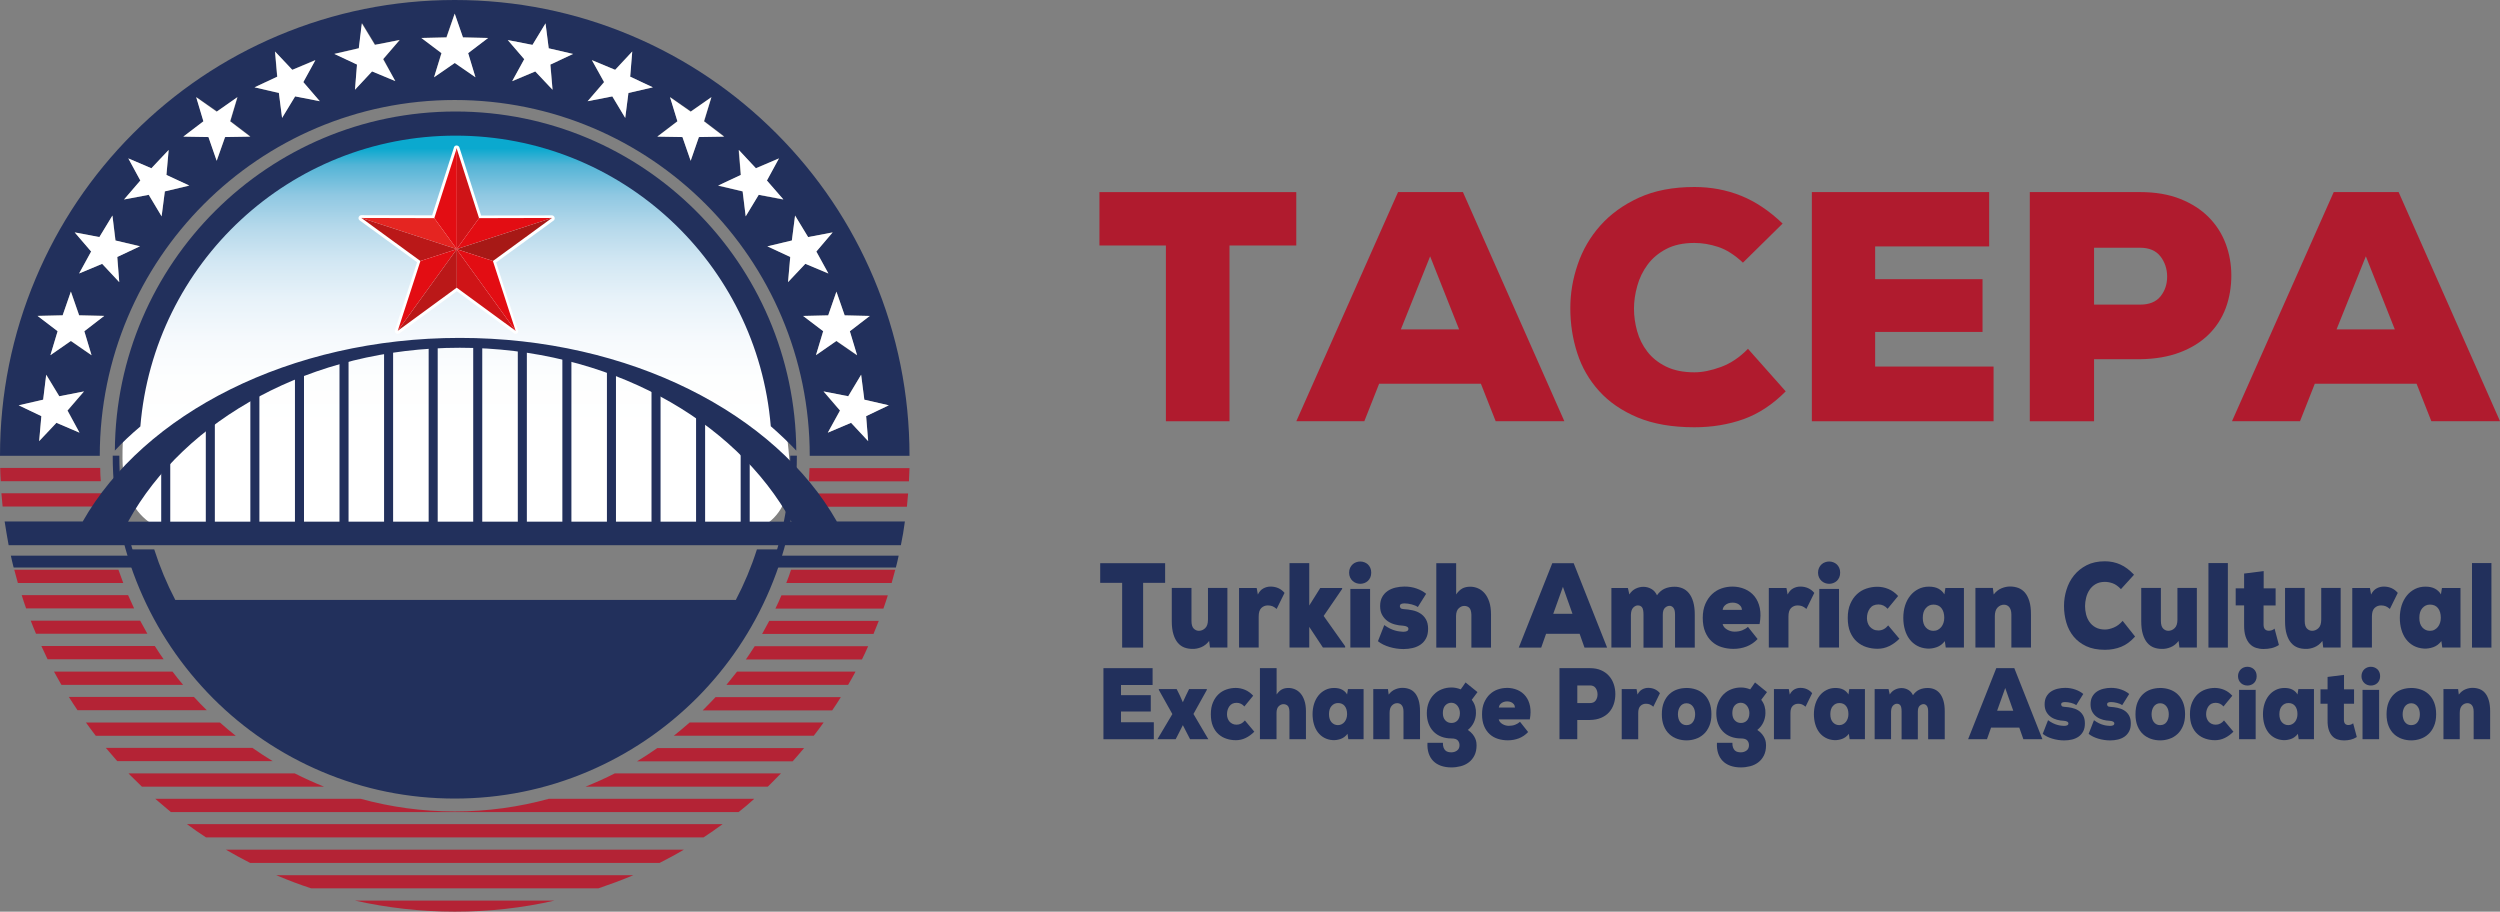 <svg width="266" height="97" viewBox="0 0 266 97" fill="none" xmlns="http://www.w3.org/2000/svg">
<rect x="0" y="0" width="266" height="97" fill="#808080" stroke="none"/>
<g clip-path="url(#clip0_129_5083)">
<path d="M83.977 48.778C85.002 62.462 69.281 55.244 48.687 56.55C28.79 56.251 13.139 62.031 13.033 48.778C12.904 29.143 28.906 13.213 48.515 13.213C68.124 13.213 82.503 29.186 83.977 48.778Z" fill="url(#paint0_linear_129_5083)"/>
<path d="M82.609 14.197C78.165 9.743 72.994 6.253 67.228 3.811C61.267 1.286 54.922 0 48.386 0C41.85 0 35.525 1.286 29.544 3.811C23.775 6.253 18.607 9.743 14.164 14.197C9.72 18.651 6.239 23.834 3.802 29.614C1.283 35.589 0 41.948 0 48.5H10.616C10.616 27.602 27.534 10.641 48.386 10.641C69.238 10.641 86.156 27.579 86.156 48.5H96.772C96.772 41.948 95.49 35.609 92.97 29.614C90.534 23.831 87.052 18.651 82.609 14.197ZM8.461 46.038L6.004 44.987L4.166 46.936L4.401 44.258L1.987 43.125L4.592 42.525L4.933 39.87L6.321 42.16L8.95 41.647L7.198 43.681L8.457 46.038H8.461ZM8.973 35.244L9.743 37.812L7.541 36.291L5.363 37.789L6.133 35.221L3.997 33.594L6.669 33.531L7.545 31.006L8.421 33.531L11.092 33.594L8.976 35.244H8.973ZM12.689 30.021L10.851 28.073L8.414 29.1L9.697 26.744L7.945 24.709L10.573 25.223L11.962 22.933L12.302 25.587L14.908 26.187L12.494 27.32L12.686 30.018L12.689 30.021ZM17.539 20.364L17.199 23.019L15.81 20.729L13.182 21.243L14.934 19.208L13.651 16.852L16.108 17.902L17.946 15.954L17.711 18.631L20.125 19.765L17.539 20.364ZM23.947 14.582L23.071 17.107L22.195 14.582L19.523 14.518L21.659 12.891L20.889 10.323L23.09 11.844L25.292 10.323L24.522 12.891L26.658 14.518L23.944 14.582H23.947ZM31.402 10.257L30.014 12.547L29.673 9.892L27.068 9.292L29.481 8.159L29.247 5.481L31.085 7.43L33.541 6.379L32.259 8.736L34.011 10.77L31.406 10.257H31.402ZM42.061 8.63L39.605 7.579L37.767 9.528L38.001 6.85L35.588 5.717L38.193 5.117L38.534 2.462L39.922 4.752L42.551 4.239L40.798 6.273L42.058 8.63H42.061ZM50.588 8.222L48.386 6.701L46.184 8.222L46.955 5.654L44.819 4.026L47.49 3.964L48.366 1.438L49.242 3.964L51.914 4.026L49.778 5.654L50.591 8.222H50.588ZM58.791 9.551L56.953 7.602L54.496 8.653L55.779 6.297L54.026 4.262L56.655 4.775L58.044 2.485L58.384 5.14L60.989 5.74L58.576 6.873L58.791 9.551ZM66.865 9.892L66.524 12.547L65.135 10.257L62.507 10.77L64.259 8.736L62.976 6.379L65.433 7.43L67.271 5.481L67.036 8.159L69.45 9.292L66.865 9.892ZM74.363 14.582L73.487 17.107L72.611 14.582L69.939 14.518L72.075 12.891L71.305 10.323L73.507 11.844L75.709 10.323L74.938 12.891L77.074 14.518L74.36 14.582H74.363ZM79.342 23.019L79.001 20.364L76.396 19.765L78.81 18.631L78.575 15.954L80.413 17.902L82.87 16.852L81.587 19.208L83.339 21.243L80.711 20.729L79.342 23.019ZM81.647 26.21L84.252 25.59L84.592 22.936L85.981 25.226L88.609 24.712L86.857 26.747L88.14 29.103L85.683 28.053L83.845 30.001L84.08 27.324L81.643 26.21H81.647ZM85.449 33.617L88.12 33.554L88.996 31.029L89.872 33.554L92.544 33.617L90.408 35.244L91.178 37.812L88.976 36.291L86.817 37.789L87.588 35.221L85.452 33.614L85.449 33.617ZM92.372 46.936L90.534 44.987L88.077 46.038L89.36 43.681L87.608 41.647L90.236 42.16L91.625 39.87L91.965 42.525L94.57 43.125L92.157 44.258L92.372 46.936Z" fill="#22305C"/>
<path d="M83.144 63.34C82.953 63.811 82.738 64.281 82.503 64.752H93.995C94.167 64.281 94.316 63.811 94.465 63.34H83.141H83.144Z" fill="#B42335"/>
<path d="M84.169 60.619C84.02 61.09 83.849 61.56 83.657 62.031H94.871C95 61.56 95.129 61.09 95.255 60.619H84.169Z" fill="#B42335"/>
<path d="M10.725 51.197C10.682 50.727 10.662 50.256 10.662 49.786H0.02C0.04 50.256 0.04 50.727 0.083 51.197H10.722H10.725Z" fill="#B42335"/>
<path d="M85.941 52.503C85.898 52.974 85.835 53.444 85.769 53.915H96.495C96.538 53.444 96.581 52.974 96.624 52.503H85.941Z" fill="#B42335"/>
<path d="M86.133 49.806C86.113 50.276 86.09 50.747 86.07 51.217H96.71C96.73 50.747 96.753 50.276 96.772 49.806H86.133Z" fill="#B42335"/>
<path d="M69.943 79.592C69.238 80.085 68.511 80.556 67.784 81.003H84.341C84.748 80.533 85.154 80.082 85.558 79.592H69.943Z" fill="#B42335"/>
<path d="M81.861 66.038C81.603 66.508 81.349 66.979 81.091 67.449H92.947C92.947 67.43 92.967 67.406 92.967 67.386C93.159 66.936 93.331 66.508 93.502 66.058H81.861V66.038Z" fill="#B42335"/>
<path d="M14.911 66.038H3.27C3.442 66.488 3.61 66.916 3.805 67.367C3.805 67.386 3.825 67.41 3.825 67.43H15.681C15.423 66.979 15.169 66.508 14.911 66.038Z" fill="#B42335"/>
<path d="M80.301 68.755C80.003 69.226 79.683 69.696 79.362 70.167H91.71C91.945 69.696 92.16 69.246 92.372 68.755H80.301Z" fill="#B42335"/>
<path d="M82.609 82.783C82.781 82.611 82.929 82.442 83.101 82.289H65.413C64.408 82.803 63.363 83.274 62.295 83.701H81.693C81.99 83.403 82.311 83.101 82.612 82.78L82.609 82.783Z" fill="#B42335"/>
<path d="M78.423 71.456C78.059 71.927 77.676 72.397 77.292 72.868H90.239C90.517 72.397 90.775 71.946 91.029 71.456H78.426H78.423Z" fill="#B42335"/>
<path d="M73.381 76.871C72.826 77.365 72.27 77.812 71.695 78.283H86.586C86.95 77.812 87.29 77.361 87.634 76.871H73.384H73.381Z" fill="#B42335"/>
<path d="M76.135 74.173C75.686 74.644 75.239 75.115 74.766 75.585H88.547C88.867 75.115 89.165 74.664 89.466 74.173H76.135Z" fill="#B42335"/>
<path d="M15.103 83.701H34.477C33.409 83.274 32.384 82.803 31.359 82.289H13.671C13.843 82.462 13.992 82.631 14.164 82.783C14.485 83.105 14.782 83.403 15.103 83.704V83.701Z" fill="#B42335"/>
<path d="M29.012 80.984C28.265 80.533 27.56 80.062 26.853 79.572H11.258C11.664 80.042 12.071 80.513 12.474 80.984H29.009H29.012Z" fill="#B42335"/>
<path d="M19.483 72.868C19.1 72.417 18.713 71.946 18.353 71.456H5.746C6.004 71.927 6.259 72.397 6.536 72.868H19.483Z" fill="#B42335"/>
<path d="M25.081 78.286C24.506 77.835 23.95 77.365 23.395 76.874H9.142C9.482 77.345 9.826 77.815 10.19 78.286H25.081Z" fill="#B42335"/>
<path d="M14.269 64.732C14.055 64.261 13.843 63.81 13.628 63.32H2.308C2.456 63.791 2.605 64.261 2.777 64.732H14.269Z" fill="#B42335"/>
<path d="M13.116 62.034C12.944 61.564 12.775 61.113 12.603 60.623H1.518C1.647 61.093 1.775 61.564 1.901 62.034H13.116Z" fill="#B42335"/>
<path d="M17.41 70.147C17.09 69.676 16.769 69.226 16.472 68.735H4.401C4.616 69.206 4.85 69.676 5.062 70.147H17.41Z" fill="#B42335"/>
<path d="M59.002 95.823H37.767C41.228 96.596 44.772 97 48.383 97C51.993 97 55.541 96.615 58.999 95.823H59.002Z" fill="#B42335"/>
<path d="M11.003 53.895C10.94 53.425 10.874 52.954 10.831 52.483H0.149C0.192 52.954 0.235 53.425 0.278 53.895H11.003Z" fill="#B42335"/>
<path d="M33.092 94.515H63.684C64.881 94.107 66.055 93.679 67.231 93.186C67.275 93.166 67.337 93.143 67.38 93.123H29.399C29.442 93.143 29.505 93.166 29.547 93.186C30.721 93.679 31.898 94.127 33.095 94.515H33.092Z" fill="#B42335"/>
<path d="M70.177 91.817C71.053 91.366 71.906 90.919 72.763 90.405H24.033C24.886 90.899 25.742 91.37 26.618 91.817H70.177Z" fill="#B42335"/>
<path d="M78.591 86.402C79.167 85.951 79.722 85.481 80.258 84.99H58.404C55.22 85.868 51.844 86.339 48.386 86.339C44.928 86.339 41.549 85.868 38.368 84.99H16.514C17.07 85.461 17.625 85.931 18.181 86.402H78.595H78.591Z" fill="#B42335"/>
<path d="M74.856 89.1C75.54 88.649 76.224 88.178 76.886 87.688H19.89C20.551 88.181 21.236 88.652 21.92 89.1H74.856Z" fill="#B42335"/>
<path d="M22.003 75.565C21.533 75.115 21.084 74.644 20.634 74.153H7.326C7.624 74.624 7.925 75.095 8.246 75.565H22.003Z" fill="#B42335"/>
<path d="M91.965 42.525L91.624 39.87L90.256 42.16L87.631 41.647L89.38 43.681L88.077 46.038L90.557 44.987L92.372 46.936L92.157 44.281L94.57 43.125L91.965 42.525Z" fill="white"/>
<path d="M88.996 36.275L91.198 37.792L90.428 35.244L92.544 33.617L89.872 33.554L88.996 31.029L88.12 33.554L85.449 33.617L87.588 35.244L86.817 37.792L88.996 36.275Z" fill="white"/>
<path d="M85.687 28.073L88.143 29.1L86.86 26.767L88.59 24.732L85.984 25.223L84.596 22.933L84.255 25.587L81.647 26.21L84.083 27.344L83.848 30.021L85.687 28.073Z" fill="white"/>
<path d="M81.604 19.208L82.886 16.852L80.43 17.902L78.615 15.954L78.826 18.608L76.413 19.741L79.021 20.364L79.342 23.019L80.731 20.729L83.356 21.219L81.604 19.208Z" fill="white"/>
<path d="M74.899 12.911L75.689 10.343L73.487 11.884L71.288 10.343L72.078 12.911L69.943 14.538L72.611 14.582L73.487 17.11L74.363 14.582L77.034 14.538L74.899 12.911Z" fill="white"/>
<path d="M67.271 5.481L65.456 7.43L62.977 6.403L64.279 8.736L62.527 10.77L65.155 10.257L66.524 12.547L66.865 9.892L69.47 9.292L67.056 8.159L67.271 5.481Z" fill="white"/>
<path d="M58.384 5.14L58.044 2.485L56.655 4.775L54.027 4.262L55.779 6.297L54.496 8.63L56.953 7.602L58.791 9.551L58.556 6.873L60.97 5.74L58.384 5.14Z" fill="white"/>
<path d="M49.262 3.983L48.386 1.455L47.51 3.983L44.839 4.046L46.978 5.654L46.184 8.222L48.386 6.701L50.588 8.222L49.818 5.654L51.934 4.046L49.262 3.983Z" fill="white"/>
<path d="M6.302 42.16L4.913 39.87L4.592 42.525L1.987 43.125L4.401 44.281L4.166 46.936L6.004 44.987L8.461 46.038L7.178 43.681L8.93 41.647L6.302 42.16Z" fill="white"/>
<path d="M7.541 31.029L6.665 33.554L3.994 33.617L6.13 35.244L5.363 37.792L7.541 36.275L9.74 37.792L8.973 35.244L11.086 33.617L8.418 33.554L7.541 31.029Z" fill="white"/>
<path d="M12.282 25.587L11.962 22.933L10.573 25.223L7.948 24.732L9.697 26.767L8.417 29.1L10.874 28.073L12.689 30.021L12.474 27.344L14.891 26.21L12.282 25.587Z" fill="white"/>
<path d="M17.946 15.954L16.108 17.902L13.651 16.852L14.931 19.208L13.202 21.219L15.83 20.729L17.195 23.019L17.539 20.364L20.145 19.741L17.708 18.608L17.946 15.954Z" fill="white"/>
<path d="M25.249 10.343L23.051 11.884L20.872 10.343L21.639 12.911L19.503 14.538L22.175 14.582L23.051 17.11L23.947 14.582L26.618 14.538L24.482 12.911L25.249 10.343Z" fill="white"/>
<path d="M33.561 6.403L31.105 7.43L29.266 5.481L29.501 8.159L27.088 9.292L29.673 9.892L30.014 12.547L31.402 10.257L34.031 10.77L32.278 8.736L33.561 6.403Z" fill="white"/>
<path d="M39.883 4.775L38.494 2.485L38.173 5.14L35.568 5.74L37.982 6.873L37.77 9.551L39.585 7.602L42.062 8.63L40.759 6.297L42.511 4.262L39.883 4.775Z" fill="white"/>
<path d="M48.386 84.967C53.299 84.967 58.063 84.003 62.55 82.097C66.888 80.254 70.776 77.623 74.128 74.283C77.461 70.942 80.089 67.025 81.924 62.677C83.825 58.18 84.787 53.405 84.787 48.48H84.083C84.083 53.319 83.144 58.008 81.286 62.419C79.491 66.68 76.905 70.511 73.639 73.789C70.369 77.066 66.547 79.655 62.295 81.454C57.895 83.317 53.216 84.258 48.389 84.258C43.562 84.258 38.884 83.317 34.483 81.454C30.232 79.655 26.41 77.063 23.14 73.789C19.87 70.515 17.288 66.68 15.493 62.419C13.635 58.008 12.696 53.319 12.696 48.48H11.992C11.992 53.405 12.954 58.18 14.855 62.677C16.693 67.025 19.318 70.922 22.651 74.283C25.983 77.623 29.891 80.258 34.229 82.097C38.715 84.003 43.48 84.967 48.393 84.967H48.386Z" fill="#22305C"/>
<path fill-rule="evenodd" clip-rule="evenodd" d="M48.472 14.432C66.117 14.432 80.579 28.03 82.01 45.352C82.972 46.187 83.868 47.042 84.725 47.943C84.596 27.986 68.405 11.864 48.472 11.864C28.539 11.864 12.349 27.986 12.22 47.943C13.053 47.045 13.972 46.187 14.934 45.375C16.366 28.03 30.827 14.432 48.472 14.432ZM78.294 63.83H18.65C17.754 62.117 17.004 60.318 16.409 58.455H13.694C18.118 73.507 32.024 84.493 48.472 84.493C64.921 84.493 78.83 73.507 83.25 58.455H80.536C79.937 60.341 79.19 62.117 78.294 63.83Z" fill="#22305C"/>
<path fill-rule="evenodd" clip-rule="evenodd" d="M18.115 47.214V56.228H17.153V47.214H18.115ZM79.769 47.214V56.228H78.806V47.214H79.769ZM75.024 43.788V56.251H74.062V43.788H75.024ZM70.283 41.435V56.231H69.321V41.435H70.283ZM65.539 39.141V56.228H64.577V39.141H65.539ZM60.798 37.836V56.251H59.836V37.836H60.798ZM56.057 37.024V56.251H55.094V37.024H56.057ZM51.312 36.679V56.228H50.35V36.679H51.312ZM46.571 36.679V56.228H45.609V36.679H46.571ZM41.827 37.024V56.251H40.865V37.024H41.827ZM37.086 37.836V56.251H36.123V37.836H37.086ZM32.345 39.141V56.228H31.383V39.141H32.345ZM27.6 41.435V56.231H26.638V41.435H27.6ZM22.859 43.788V56.251H21.897V43.788H22.859Z" fill="#22305C"/>
<path fill-rule="evenodd" clip-rule="evenodd" d="M54.86 35.523C54.797 35.523 54.731 35.503 54.688 35.46L48.601 30.986L42.514 35.46C42.452 35.503 42.385 35.523 42.323 35.523C42.26 35.523 42.194 35.503 42.131 35.46C42.025 35.373 41.982 35.244 42.025 35.118L44.376 27.904L38.266 23.45C38.16 23.364 38.117 23.234 38.16 23.108C38.203 22.983 38.332 22.893 38.458 22.893L45.976 22.913L48.284 15.738C48.284 15.675 48.327 15.609 48.37 15.566C48.413 15.523 48.475 15.48 48.541 15.48H48.584C48.713 15.48 48.842 15.566 48.882 15.695L51.19 22.933L58.708 22.913C58.837 22.913 58.966 22.999 59.006 23.128C59.049 23.258 59.006 23.407 58.9 23.47L52.79 27.924L55.117 35.138C55.16 35.244 55.137 35.373 55.055 35.46C55.012 35.479 54.949 35.523 54.863 35.523H54.86Z" fill="white"/>
<path fill-rule="evenodd" clip-rule="evenodd" d="M48.578 26.509V15.761L50.972 23.211L48.578 26.509Z" fill="#CF1417"/>
<path fill-rule="evenodd" clip-rule="evenodd" d="M48.578 26.509L50.972 23.211L58.725 23.191L48.578 26.509Z" fill="#E30D13"/>
<path fill-rule="evenodd" clip-rule="evenodd" d="M48.578 26.509L58.725 23.191L52.446 27.771L48.578 26.509Z" fill="#A71916"/>
<path fill-rule="evenodd" clip-rule="evenodd" d="M48.578 26.509L52.446 27.771L54.86 35.201L48.578 26.509Z" fill="#E30D13"/>
<path fill-rule="evenodd" clip-rule="evenodd" d="M48.578 26.509V30.598L54.86 35.201L48.578 26.509Z" fill="#CF1417"/>
<path fill-rule="evenodd" clip-rule="evenodd" d="M48.601 26.509V15.761L46.207 23.211L48.601 26.509Z" fill="#E30D13"/>
<path fill-rule="evenodd" clip-rule="evenodd" d="M48.601 26.509L46.207 23.211L38.451 23.191L48.601 26.509Z" fill="#E52521"/>
<path fill-rule="evenodd" clip-rule="evenodd" d="M48.601 26.509L38.451 23.191L44.733 27.771L48.601 26.509Z" fill="#BA1818"/>
<path fill-rule="evenodd" clip-rule="evenodd" d="M48.601 26.509L44.733 27.771L42.319 35.201L48.601 26.509Z" fill="#E30D13"/>
<path fill-rule="evenodd" clip-rule="evenodd" d="M48.601 26.509V30.598L42.319 35.201L48.601 26.509Z" fill="#BA1818"/>
<path d="M81.521 60.384H95.321C95.427 59.956 95.536 59.549 95.618 59.121H81.518V60.384H81.521Z" fill="#22305C"/>
<path d="M15.275 59.121H1.154C1.24 59.549 1.346 59.956 1.451 60.384H15.275V59.121Z" fill="#22305C"/>
<path d="M80.837 58.008H95.853C96.025 57.173 96.174 56.337 96.28 55.483H89.039C82.523 44.006 67.013 35.953 48.922 35.953C30.83 35.953 15.318 44.026 8.804 55.483H0.493C0.622 56.337 0.77 57.173 0.919 58.008H80.837ZM48.922 37.001C64.666 37.001 78.211 44.603 84.212 55.502H13.628C19.632 44.603 33.174 37.001 48.919 37.001H48.922Z" fill="#22305C"/>
<path d="M124.052 26.121H116.98V20.441H137.924V26.121H130.819V44.822H124.052V26.121Z" fill="#B01B2E"/>
<path d="M157.563 40.828H146.739L145.165 44.818H137.928L148.752 20.437H155.656L166.447 44.818H159.14L157.567 40.828H157.563ZM152.168 27.271L149.05 35.049H155.249L152.164 27.271H152.168Z" fill="#B01B2E"/>
<path d="M190 41.64C188.615 43.039 187.117 44.023 185.511 44.599C183.9 45.173 182.158 45.461 180.283 45.461C177.916 45.461 175.899 45.11 174.236 44.414C172.573 43.715 171.208 42.78 170.147 41.607C169.085 40.434 168.308 39.088 167.819 37.567C167.326 36.046 167.082 34.462 167.082 32.815C167.082 31.168 167.343 29.677 167.869 28.132C168.394 26.588 169.198 25.206 170.282 23.99C171.367 22.774 172.735 21.786 174.388 21.03C176.042 20.275 178.009 19.897 180.287 19.897C182.052 19.897 183.705 20.209 185.246 20.828C186.787 21.448 188.261 22.436 189.67 23.788L185.448 27.947C184.555 27.112 183.676 26.555 182.816 26.273C181.956 25.991 181.113 25.849 180.287 25.849C179.103 25.849 178.101 26.064 177.288 26.492C176.471 26.919 175.813 27.473 175.311 28.149C174.808 28.825 174.438 29.581 174.207 30.416C173.972 31.251 173.856 32.063 173.856 32.851C173.856 33.64 173.969 34.435 174.19 35.234C174.412 36.036 174.775 36.762 175.278 37.415C175.78 38.068 176.445 38.598 177.271 39.005C178.098 39.41 179.103 39.615 180.287 39.615C181.136 39.615 182.079 39.423 183.117 39.042C184.155 38.657 185.11 38.018 185.983 37.113L190.004 41.643L190 41.64Z" fill="#B01B2E"/>
<path d="M212.116 44.822H192.781V20.437H211.646V26.22H199.516V29.703H210.942V35.317H199.516V39.002H212.116V44.818V44.822Z" fill="#B01B2E"/>
<path d="M222.808 38.227V44.822H215.97V20.437H227.701C229.331 20.437 230.756 20.679 231.972 21.163C233.189 21.647 234.201 22.296 235.004 23.108C235.808 23.92 236.413 24.861 236.813 25.932C237.216 27.002 237.414 28.136 237.414 29.329C237.414 30.522 237.213 31.725 236.813 32.795C236.409 33.865 235.801 34.803 234.988 35.602C234.171 36.404 233.156 37.034 231.939 37.494C230.723 37.958 229.308 38.2 227.701 38.22H222.808V38.227ZM222.808 32.411H227.701C228.683 32.411 229.41 32.119 229.88 31.532C230.349 30.946 230.584 30.247 230.584 29.435C230.584 28.623 230.342 27.88 229.863 27.271C229.384 26.661 228.663 26.359 227.701 26.359H222.808V32.414V32.411Z" fill="#B01B2E"/>
<path d="M257.119 40.828H246.295L244.721 44.818H237.484L248.308 20.437H255.212L266.003 44.818H258.696L257.123 40.828H257.119ZM251.727 27.271L248.609 35.049H254.808L251.727 27.271Z" fill="#B01B2E"/>
<path d="M119.393 62.014H117.062V59.923H123.969V62.014H121.628V68.904H119.397V62.014H119.393Z" fill="#22305C"/>
<path d="M126.773 62.561V66.061C126.773 66.452 126.852 66.724 127.014 66.883C127.176 67.042 127.358 67.118 127.556 67.118C127.808 67.118 128.033 67.025 128.231 66.836C128.429 66.651 128.528 66.349 128.528 65.931V62.555H130.595V68.894H128.74L128.651 68.198C128.409 68.513 128.125 68.735 127.804 68.864C127.484 68.994 127.173 69.053 126.872 69.043C126.578 69.043 126.297 68.997 126.032 68.901C125.768 68.805 125.533 68.642 125.331 68.41C125.13 68.178 124.968 67.87 124.852 67.489C124.733 67.108 124.677 66.634 124.677 66.067V62.555H126.776L126.773 62.561Z" fill="#22305C"/>
<path d="M133.712 62.561L133.835 63.257C133.99 62.949 134.185 62.733 134.427 62.604C134.665 62.475 134.922 62.412 135.194 62.412C135.488 62.412 135.762 62.468 136.017 62.581C136.271 62.694 136.49 62.863 136.675 63.085L135.835 64.791C135.66 64.642 135.501 64.543 135.365 64.493C135.23 64.444 135.071 64.417 134.896 64.417C134.625 64.417 134.393 64.51 134.205 64.692C134.017 64.874 133.924 65.179 133.924 65.6V68.901H131.834V62.561H133.712Z" fill="#22305C"/>
<path d="M139.303 59.92V64.43L140.474 62.561H142.805V62.661L140.837 65.537L143.125 68.765V68.901H140.761L139.303 66.697V68.901H137.204V59.92H139.303Z" fill="#22305C"/>
<path d="M143.545 60.931C143.545 60.739 143.582 60.569 143.651 60.42C143.72 60.271 143.81 60.145 143.922 60.046C144.031 59.946 144.157 59.87 144.299 59.821C144.438 59.771 144.583 59.744 144.729 59.744C144.874 59.744 145.02 59.771 145.159 59.821C145.297 59.87 145.423 59.946 145.535 60.046C145.645 60.145 145.734 60.271 145.8 60.42C145.866 60.569 145.899 60.739 145.899 60.931C145.899 61.123 145.866 61.292 145.8 61.441C145.734 61.59 145.645 61.716 145.535 61.816C145.426 61.915 145.301 61.991 145.159 62.041C145.02 62.091 144.874 62.117 144.729 62.117C144.583 62.117 144.438 62.091 144.299 62.041C144.16 61.991 144.034 61.915 143.922 61.816C143.813 61.716 143.72 61.59 143.651 61.441C143.582 61.292 143.545 61.123 143.545 60.931ZM143.677 68.901V62.661H145.777V68.901H143.677Z" fill="#22305C"/>
<path d="M147.291 66.511C147.513 66.671 147.718 66.793 147.909 66.886C148.101 66.979 148.28 67.045 148.445 67.091C148.61 67.138 148.762 67.168 148.904 67.184C149.043 67.201 149.172 67.214 149.291 67.221C149.668 67.221 149.853 67.118 149.853 66.909C149.853 66.717 149.658 66.608 149.268 66.571C148.997 66.564 148.716 66.521 148.428 66.445C148.141 66.369 147.883 66.253 147.648 66.091C147.413 65.928 147.225 65.716 147.073 65.454C146.921 65.192 146.845 64.871 146.845 64.49C146.845 64.109 146.917 63.784 147.066 63.519C147.215 63.254 147.41 63.038 147.651 62.876C147.893 62.714 148.17 62.594 148.481 62.521C148.792 62.449 149.109 62.409 149.443 62.409C149.9 62.409 150.329 62.478 150.729 62.621C151.13 62.763 151.467 62.949 151.741 63.181L150.858 64.589C150.696 64.473 150.478 64.38 150.207 64.308C149.936 64.238 149.681 64.201 149.443 64.201C149.288 64.201 149.166 64.221 149.08 64.264C148.99 64.308 148.947 64.39 148.947 64.513C148.947 64.573 148.974 64.632 149.023 64.699C149.076 64.765 149.189 64.801 149.367 64.811C149.662 64.828 149.962 64.868 150.267 64.931C150.571 64.994 150.852 65.1 151.1 65.255C151.351 65.408 151.556 65.62 151.711 65.885C151.87 66.15 151.949 66.492 151.949 66.906C151.949 67.32 151.877 67.641 151.735 67.913C151.592 68.188 151.397 68.41 151.156 68.579C150.911 68.748 150.634 68.871 150.316 68.947C149.999 69.023 149.672 69.06 149.334 69.06C149.09 69.06 148.842 69.04 148.587 69.004C148.333 68.967 148.085 68.911 147.846 68.841C147.608 68.772 147.384 68.682 147.172 68.579C146.964 68.477 146.775 68.357 146.613 68.225L147.288 66.505L147.291 66.511Z" fill="#22305C"/>
<path d="M154.935 59.92V63.247C155.133 62.956 155.352 62.747 155.586 62.617C155.821 62.488 156.105 62.425 156.436 62.425C156.717 62.425 156.988 62.482 157.253 62.594C157.517 62.707 157.752 62.879 157.96 63.118C158.165 63.353 158.33 63.661 158.456 64.033C158.582 64.407 158.644 64.858 158.644 65.391V68.904H156.555V65.404C156.542 65.04 156.462 64.791 156.324 64.662C156.185 64.533 156.006 64.47 155.795 64.47C155.583 64.47 155.394 64.556 155.209 64.725C155.024 64.894 154.928 65.173 154.922 65.554V68.904H152.822V59.923H154.932L154.935 59.92Z" fill="#22305C"/>
<path d="M168.07 67.433H164.503L163.984 68.904H161.597L165.164 59.923H167.439L170.996 68.904H168.59L168.07 67.433ZM166.295 62.438L165.267 65.305H167.31L166.295 62.438Z" fill="#22305C"/>
<path d="M174.868 68.901V65.388C174.868 65.013 174.815 64.758 174.713 64.622C174.61 64.487 174.461 64.417 174.27 64.417C174.094 64.417 173.926 64.496 173.774 64.652C173.618 64.811 173.539 65.067 173.529 65.424V68.901H171.453V62.561H173.208L173.364 63.247C173.539 62.965 173.77 62.757 174.048 62.624C174.329 62.492 174.617 62.429 174.911 62.438C175.199 62.449 175.466 62.525 175.718 62.67C175.969 62.816 176.164 63.038 176.303 63.337C176.538 63.005 176.812 62.77 177.119 62.634C177.43 62.498 177.777 62.429 178.168 62.429C178.478 62.429 178.763 62.485 179.024 62.598C179.285 62.71 179.513 62.883 179.705 63.121C179.897 63.356 180.049 63.665 180.158 64.036C180.267 64.41 180.323 64.858 180.323 65.381V68.907H178.224V65.395C178.224 65.053 178.168 64.815 178.052 64.672C177.936 64.53 177.804 64.46 177.648 64.46C177.473 64.46 177.305 64.53 177.153 64.672C176.997 64.815 176.921 65.063 176.921 65.421V68.911H174.865L174.868 68.901Z" fill="#22305C"/>
<path d="M184.301 62.412C184.793 62.412 185.246 62.502 185.659 62.68C186.073 62.859 186.413 63.118 186.688 63.459C186.959 63.8 187.147 64.218 187.246 64.712C187.346 65.206 187.336 65.769 187.22 66.399H183.286C183.322 66.541 183.388 66.66 183.477 66.76C183.57 66.859 183.676 66.942 183.798 67.008C183.92 67.075 184.046 67.124 184.175 67.158C184.304 67.191 184.426 67.207 184.545 67.207C184.856 67.207 185.127 67.161 185.362 67.071C185.597 66.979 185.805 66.856 185.98 66.697L187.008 67.993C186.661 68.357 186.271 68.622 185.831 68.791C185.392 68.957 184.932 69.04 184.446 69.04C184.003 69.04 183.583 68.977 183.186 68.854C182.79 68.732 182.439 68.533 182.142 68.261C181.844 67.993 181.606 67.648 181.434 67.234C181.262 66.82 181.173 66.326 181.173 65.752C181.173 65.179 181.265 64.672 181.451 64.251C181.636 63.83 181.874 63.486 182.168 63.211C182.462 62.936 182.796 62.737 183.166 62.608C183.537 62.478 183.917 62.415 184.301 62.415V62.412ZM185.339 64.891C185.332 64.725 185.279 64.583 185.183 64.467C185.087 64.351 184.968 64.264 184.823 64.205C184.681 64.148 184.522 64.119 184.353 64.119C184.185 64.119 184.026 64.145 183.877 64.198C183.729 64.251 183.6 64.337 183.49 64.453C183.381 64.569 183.315 64.715 183.292 64.891H185.335H185.339Z" fill="#22305C"/>
<path d="M190.08 62.561L190.202 63.257C190.358 62.949 190.553 62.733 190.794 62.604C191.032 62.475 191.29 62.412 191.561 62.412C191.855 62.412 192.13 62.468 192.384 62.581C192.639 62.694 192.857 62.863 193.042 63.085L192.202 64.791C192.027 64.642 191.868 64.543 191.733 64.493C191.597 64.444 191.439 64.417 191.263 64.417C190.992 64.417 190.761 64.51 190.572 64.692C190.384 64.874 190.291 65.179 190.291 65.6V68.901H188.202V62.561H190.08Z" fill="#22305C"/>
<path d="M193.439 60.931C193.439 60.739 193.475 60.569 193.545 60.42C193.614 60.271 193.703 60.145 193.816 60.046C193.925 59.946 194.051 59.87 194.193 59.821C194.332 59.771 194.477 59.744 194.623 59.744C194.768 59.744 194.914 59.771 195.052 59.821C195.191 59.87 195.317 59.946 195.429 60.046C195.538 60.145 195.628 60.271 195.694 60.42C195.76 60.569 195.793 60.739 195.793 60.931C195.793 61.123 195.76 61.292 195.694 61.441C195.628 61.59 195.538 61.716 195.429 61.816C195.32 61.915 195.195 61.991 195.052 62.041C194.914 62.091 194.768 62.117 194.623 62.117C194.477 62.117 194.332 62.091 194.193 62.041C194.054 61.991 193.928 61.915 193.816 61.816C193.707 61.716 193.614 61.59 193.545 61.441C193.475 61.292 193.439 61.123 193.439 60.931ZM193.571 68.901V62.661H195.671V68.901H193.571Z" fill="#22305C"/>
<path d="M202.101 67.956C201.764 68.298 201.397 68.559 201.007 68.748C200.617 68.934 200.207 69.03 199.78 69.03C199.354 69.03 198.973 68.97 198.593 68.851C198.213 68.732 197.876 68.54 197.578 68.278C197.281 68.016 197.043 67.678 196.864 67.264C196.689 66.849 196.6 66.346 196.6 65.756C196.6 65.166 196.689 64.675 196.871 64.255C197.053 63.834 197.287 63.489 197.578 63.221C197.869 62.952 198.203 62.75 198.583 62.624C198.964 62.495 199.35 62.432 199.75 62.432C200.15 62.432 200.557 62.511 200.937 62.674C201.318 62.836 201.658 63.081 201.959 63.416L200.841 64.775C200.57 64.467 200.246 64.314 199.869 64.314C199.463 64.314 199.159 64.457 198.954 64.738C198.749 65.02 198.643 65.365 198.643 65.772C198.643 65.938 198.669 66.1 198.719 66.26C198.772 66.419 198.848 66.558 198.95 66.677C199.053 66.796 199.182 66.896 199.331 66.969C199.483 67.045 199.658 67.081 199.856 67.081C200.263 67.081 200.61 66.902 200.904 66.544L202.098 67.966L202.101 67.956Z" fill="#22305C"/>
<path d="M206.994 62.561H208.962V68.901H207.027L206.928 68.215C206.687 68.53 206.396 68.745 206.062 68.861C205.728 68.977 205.401 69.027 205.083 69.01C204.67 68.984 204.303 68.884 203.986 68.712C203.665 68.536 203.397 68.308 203.179 68.019C202.961 67.734 202.796 67.393 202.683 67.005C202.567 66.614 202.511 66.19 202.511 65.736C202.511 65.282 202.574 64.825 202.703 64.42C202.832 64.019 203.017 63.668 203.255 63.373C203.493 63.078 203.781 62.846 204.118 62.674C204.452 62.505 204.826 62.419 205.239 62.419C205.652 62.419 205.983 62.492 206.254 62.637C206.525 62.783 206.737 62.985 206.882 63.241L206.991 62.555L206.994 62.561ZM205.712 64.331C205.394 64.331 205.126 64.454 204.912 64.699C204.693 64.944 204.584 65.292 204.584 65.739C204.584 66.187 204.693 66.531 204.912 66.767C205.13 67.002 205.394 67.121 205.712 67.121C205.887 67.121 206.049 67.085 206.191 67.009C206.333 66.932 206.456 66.833 206.555 66.71C206.654 66.588 206.73 66.442 206.786 66.273C206.842 66.107 206.869 65.928 206.869 65.736C206.869 65.305 206.77 64.96 206.571 64.709C206.373 64.457 206.085 64.328 205.708 64.328L205.712 64.331Z" fill="#22305C"/>
<path d="M214.01 68.901V65.401C214.01 65.202 213.987 65.037 213.944 64.904C213.901 64.772 213.841 64.662 213.769 64.579C213.696 64.496 213.61 64.437 213.514 64.397C213.418 64.357 213.322 64.341 213.227 64.341C212.969 64.341 212.741 64.44 212.545 64.639C212.35 64.838 212.251 65.146 212.251 65.56V68.897H210.185V62.558H212.04L212.129 63.254C212.37 62.939 212.655 62.717 212.975 62.588C213.296 62.458 213.603 62.399 213.898 62.405C214.192 62.405 214.473 62.455 214.744 62.554C215.012 62.654 215.247 62.82 215.445 63.045C215.643 63.274 215.802 63.579 215.921 63.96C216.04 64.341 216.096 64.815 216.096 65.381V68.894H214.007L214.01 68.901Z" fill="#22305C"/>
<path d="M227.169 67.731C226.713 68.245 226.22 68.609 225.688 68.821C225.159 69.033 224.583 69.139 223.965 69.139C223.185 69.139 222.52 69.01 221.971 68.752C221.423 68.493 220.973 68.148 220.623 67.718C220.272 67.287 220.017 66.79 219.855 66.23C219.693 65.67 219.611 65.086 219.611 64.48C219.611 63.873 219.697 63.323 219.872 62.753C220.044 62.183 220.312 61.676 220.669 61.229C221.026 60.782 221.479 60.417 222.021 60.139C222.567 59.86 223.215 59.721 223.965 59.721C224.547 59.721 225.093 59.834 225.602 60.062C226.111 60.291 226.597 60.656 227.06 61.153L225.668 62.684C225.374 62.376 225.083 62.17 224.802 62.067C224.517 61.965 224.24 61.912 223.968 61.912C223.578 61.912 223.248 61.991 222.98 62.147C222.712 62.303 222.494 62.508 222.329 62.757C222.163 63.005 222.041 63.284 221.965 63.592C221.889 63.9 221.849 64.198 221.849 64.49C221.849 64.781 221.886 65.073 221.958 65.368C222.031 65.663 222.15 65.931 222.319 66.17C222.484 66.412 222.702 66.608 222.977 66.757C223.251 66.906 223.582 66.982 223.972 66.982C224.253 66.982 224.564 66.912 224.904 66.77C225.248 66.627 225.562 66.392 225.85 66.061L227.175 67.731H227.169Z" fill="#22305C"/>
<path d="M229.919 62.561V66.061C229.919 66.452 230.002 66.724 230.164 66.883C230.326 67.042 230.508 67.118 230.706 67.118C230.958 67.118 231.182 67.025 231.381 66.836C231.579 66.647 231.678 66.349 231.678 65.931V62.555H233.745V68.894H231.89L231.801 68.198C231.556 68.513 231.275 68.735 230.954 68.864C230.634 68.994 230.323 69.053 230.022 69.043C229.728 69.043 229.447 68.997 229.182 68.901C228.918 68.805 228.683 68.642 228.481 68.41C228.28 68.178 228.118 67.87 228.002 67.489C227.883 67.108 227.827 66.634 227.827 66.067V62.555H229.926L229.919 62.561Z" fill="#22305C"/>
<path d="M237.044 59.91V68.904H234.978V59.91H237.044Z" fill="#22305C"/>
<path d="M240.856 60.768V62.601H242.126V64.42H240.843V66.488C240.85 66.714 240.906 66.873 241.008 66.969C241.111 67.065 241.243 67.111 241.405 67.111C241.508 67.111 241.613 67.091 241.726 67.055C241.835 67.019 241.931 66.962 242.013 66.886L242.476 68.629C242.225 68.788 241.967 68.897 241.696 68.96C241.428 69.023 241.144 69.053 240.85 69.053C240.555 69.053 240.304 69.013 240.05 68.934C239.795 68.854 239.574 68.715 239.382 68.516C239.19 68.318 239.038 68.052 238.929 67.724C238.82 67.396 238.767 66.982 238.773 66.485V64.417H237.877V62.598H238.773V61.027L240.85 60.765L240.856 60.768Z" fill="#22305C"/>
<path d="M245.221 62.561V66.061C245.221 66.452 245.303 66.724 245.465 66.883C245.627 67.042 245.809 67.118 246.007 67.118C246.259 67.118 246.483 67.025 246.682 66.836C246.88 66.647 246.979 66.349 246.979 65.931V62.555H249.046V68.894H247.191L247.102 68.198C246.857 68.513 246.576 68.735 246.255 68.864C245.935 68.994 245.624 69.053 245.323 69.043C245.029 69.043 244.748 68.997 244.483 68.901C244.219 68.805 243.984 68.642 243.782 68.41C243.581 68.178 243.419 67.87 243.303 67.489C243.184 67.108 243.128 66.634 243.128 66.067V62.555H245.227L245.221 62.561Z" fill="#22305C"/>
<path d="M252.16 62.561L252.283 63.257C252.438 62.949 252.633 62.733 252.875 62.604C253.113 62.475 253.37 62.412 253.642 62.412C253.936 62.412 254.21 62.468 254.465 62.581C254.719 62.694 254.938 62.863 255.123 63.085L254.283 64.791C254.104 64.642 253.949 64.543 253.813 64.493C253.678 64.444 253.519 64.417 253.344 64.417C253.073 64.417 252.841 64.51 252.653 64.692C252.465 64.874 252.372 65.179 252.372 65.6V68.901H250.282V62.561H252.16Z" fill="#22305C"/>
<path d="M259.827 62.561H261.795V68.901H259.86L259.761 68.215C259.517 68.53 259.229 68.745 258.895 68.861C258.561 68.977 258.234 69.027 257.916 69.01C257.503 68.984 257.136 68.884 256.815 68.712C256.495 68.536 256.227 68.308 256.009 68.019C255.79 67.734 255.625 67.393 255.513 67.005C255.397 66.614 255.341 66.19 255.341 65.736C255.341 65.282 255.407 64.825 255.533 64.42C255.662 64.019 255.847 63.668 256.085 63.373C256.323 63.078 256.61 62.846 256.948 62.674C257.282 62.505 257.655 62.419 258.068 62.419C258.482 62.419 258.812 62.492 259.083 62.637C259.355 62.783 259.566 62.985 259.715 63.241L259.824 62.555L259.827 62.561ZM258.545 64.331C258.227 64.331 257.959 64.454 257.744 64.699C257.526 64.944 257.417 65.292 257.417 65.739C257.417 66.187 257.526 66.531 257.744 66.767C257.963 67.002 258.227 67.121 258.545 67.121C258.72 67.121 258.882 67.085 259.024 67.009C259.166 66.932 259.288 66.833 259.388 66.71C259.487 66.588 259.566 66.442 259.619 66.273C259.675 66.107 259.702 65.928 259.702 65.736C259.702 65.305 259.602 64.96 259.404 64.709C259.206 64.457 258.918 64.328 258.541 64.328L258.545 64.331Z" fill="#22305C"/>
<path d="M265.088 59.91V68.904H263.021V59.91H265.088Z" fill="#22305C"/>
<path d="M122.766 78.654H117.406V71.091H122.637V72.884H119.274V73.965H122.442V75.704H119.274V76.848H122.766V78.651V78.654Z" fill="#22305C"/>
<path d="M125.857 77.153L125.401 78.054L125.093 78.651H123.152L124.739 75.976L123.301 73.408V73.315H125.196L125.52 73.965L125.854 74.72L126.197 73.975L126.521 73.315H128.406V73.408L126.984 75.966L128.565 78.651H126.624L126.316 78.054L125.854 77.153H125.857Z" fill="#22305C"/>
<path d="M133.455 77.855C133.17 78.144 132.863 78.362 132.535 78.521C132.208 78.68 131.864 78.757 131.504 78.757C131.144 78.757 130.823 78.707 130.505 78.604C130.185 78.501 129.9 78.342 129.652 78.12C129.401 77.902 129.203 77.617 129.054 77.265C128.905 76.917 128.833 76.493 128.833 75.996C128.833 75.499 128.909 75.085 129.061 74.734C129.213 74.379 129.411 74.091 129.656 73.862C129.9 73.633 130.181 73.468 130.502 73.358C130.82 73.249 131.147 73.196 131.481 73.196C131.815 73.196 132.162 73.265 132.479 73.401C132.797 73.537 133.084 73.746 133.339 74.024L132.4 75.168C132.172 74.909 131.897 74.78 131.583 74.78C131.243 74.78 130.985 74.899 130.813 75.138C130.641 75.376 130.552 75.665 130.552 76.009C130.552 76.149 130.575 76.284 130.618 76.417C130.661 76.549 130.727 76.665 130.813 76.768C130.899 76.871 131.008 76.951 131.134 77.013C131.259 77.076 131.408 77.106 131.573 77.106C131.914 77.106 132.208 76.957 132.456 76.656L133.458 77.852L133.455 77.855Z" fill="#22305C"/>
<path d="M135.832 71.091V73.892C136 73.647 136.182 73.471 136.38 73.362C136.579 73.252 136.817 73.199 137.095 73.199C137.329 73.199 137.557 73.246 137.782 73.342C138.004 73.434 138.202 73.584 138.377 73.782C138.549 73.981 138.691 74.24 138.794 74.555C138.9 74.869 138.953 75.251 138.953 75.698V78.654H137.197V75.708C137.184 75.4 137.121 75.191 137.002 75.085C136.883 74.975 136.734 74.922 136.556 74.922C136.377 74.922 136.218 74.995 136.063 75.138C135.908 75.28 135.828 75.512 135.822 75.834V78.654H134.056V71.091H135.832Z" fill="#22305C"/>
<path d="M143.433 73.315H145.086V78.654H143.459L143.376 78.077C143.171 78.342 142.93 78.525 142.646 78.624C142.365 78.72 142.09 78.763 141.823 78.75C141.475 78.73 141.168 78.644 140.897 78.498C140.629 78.352 140.401 78.157 140.219 77.915C140.037 77.673 139.898 77.388 139.802 77.06C139.707 76.732 139.657 76.374 139.657 75.99C139.657 75.605 139.71 75.224 139.819 74.883C139.928 74.545 140.083 74.25 140.282 74.001C140.484 73.752 140.725 73.557 141.006 73.415C141.287 73.272 141.601 73.199 141.948 73.199C142.295 73.199 142.573 73.262 142.801 73.381C143.029 73.504 143.208 73.673 143.33 73.892L143.423 73.315H143.433ZM142.355 74.806C142.087 74.806 141.866 74.909 141.68 75.115C141.495 75.32 141.406 75.612 141.406 75.99C141.406 76.367 141.499 76.656 141.68 76.854C141.862 77.053 142.087 77.153 142.355 77.153C142.504 77.153 142.639 77.12 142.758 77.057C142.877 76.994 142.98 76.911 143.066 76.805C143.148 76.699 143.214 76.576 143.261 76.437C143.307 76.298 143.33 76.145 143.33 75.986C143.33 75.622 143.248 75.333 143.079 75.121C142.91 74.909 142.669 74.803 142.355 74.803V74.806Z" fill="#22305C"/>
<path d="M149.331 78.654V75.708C149.331 75.539 149.311 75.4 149.275 75.287C149.238 75.174 149.189 75.085 149.126 75.015C149.063 74.945 148.994 74.896 148.911 74.863C148.832 74.833 148.749 74.816 148.67 74.816C148.451 74.816 148.263 74.899 148.098 75.068C147.932 75.237 147.853 75.496 147.853 75.844V78.654H146.117V73.315H147.678L147.754 73.902C147.959 73.636 148.193 73.448 148.465 73.341C148.732 73.232 148.994 73.182 149.242 73.189C149.49 73.189 149.728 73.232 149.952 73.315C150.177 73.398 150.376 73.537 150.541 73.729C150.709 73.921 150.842 74.18 150.941 74.501C151.04 74.823 151.09 75.221 151.09 75.698V78.654H149.334H149.331Z" fill="#22305C"/>
<path d="M153.526 79.032C153.52 79.234 153.543 79.403 153.592 79.535C153.642 79.668 153.708 79.774 153.791 79.85C153.873 79.926 153.969 79.979 154.078 80.006C154.188 80.032 154.3 80.049 154.419 80.049C154.647 80.049 154.852 79.986 155.027 79.86C155.203 79.734 155.292 79.542 155.292 79.284C155.292 79.088 155.229 78.919 155.107 78.78C154.981 78.641 154.76 78.571 154.439 78.571C154.042 78.571 153.682 78.508 153.358 78.382C153.034 78.256 152.756 78.077 152.528 77.842C152.3 77.607 152.121 77.325 151.999 76.993C151.873 76.662 151.814 76.291 151.814 75.877C151.814 75.462 151.883 75.081 152.019 74.743C152.154 74.409 152.339 74.12 152.577 73.885C152.812 73.646 153.09 73.464 153.414 73.338C153.735 73.212 154.078 73.149 154.445 73.149C154.766 73.149 155.093 73.216 155.421 73.348C155.507 73.229 155.593 73.106 155.682 72.98C155.768 72.854 155.851 72.732 155.933 72.612L157.206 73.64L156.594 74.458C156.766 74.684 156.889 74.919 156.958 75.168C157.028 75.416 157.054 75.658 157.041 75.897C157.034 76.238 156.958 76.563 156.813 76.871C156.667 77.179 156.456 77.444 156.178 77.666C156.396 77.812 156.565 77.965 156.69 78.124C156.813 78.279 156.909 78.432 156.968 78.581C157.031 78.727 157.067 78.863 157.084 78.985C157.1 79.108 157.107 79.207 157.107 79.284C157.107 79.718 157.031 80.085 156.879 80.384C156.727 80.685 156.525 80.93 156.274 81.119C156.023 81.308 155.738 81.444 155.414 81.527C155.093 81.61 154.763 81.653 154.429 81.653C154.009 81.653 153.632 81.593 153.305 81.474C152.978 81.355 152.703 81.182 152.488 80.96C152.27 80.735 152.111 80.463 152.005 80.138C151.9 79.814 151.86 79.446 151.883 79.032H153.536H153.526ZM154.439 74.773C154.171 74.773 153.953 74.866 153.781 75.052C153.609 75.237 153.52 75.512 153.52 75.873C153.52 76.201 153.606 76.46 153.781 76.645C153.953 76.831 154.174 76.924 154.439 76.924C154.558 76.924 154.67 76.904 154.779 76.861C154.888 76.818 154.981 76.755 155.064 76.672C155.143 76.589 155.209 76.48 155.259 76.347C155.308 76.215 155.335 76.056 155.335 75.877C155.335 75.731 155.312 75.588 155.265 75.453C155.219 75.317 155.156 75.201 155.08 75.101C155.004 75.005 154.908 74.926 154.803 74.866C154.693 74.806 154.574 74.776 154.445 74.776L154.439 74.773Z" fill="#22305C"/>
<path d="M160.317 73.189C160.731 73.189 161.114 73.265 161.461 73.414C161.808 73.564 162.096 73.782 162.324 74.071C162.552 74.359 162.711 74.71 162.794 75.124C162.876 75.542 162.87 76.016 162.771 76.546H159.464C159.494 76.665 159.55 76.765 159.626 76.851C159.702 76.934 159.795 77.004 159.894 77.06C159.997 77.116 160.102 77.159 160.212 77.186C160.321 77.212 160.423 77.229 160.522 77.229C160.784 77.229 161.012 77.189 161.21 77.113C161.408 77.037 161.58 76.931 161.729 76.798L162.592 77.888C162.301 78.197 161.97 78.418 161.603 78.561C161.237 78.7 160.846 78.77 160.436 78.77C160.066 78.77 159.712 78.717 159.378 78.614C159.045 78.508 158.75 78.342 158.502 78.117C158.251 77.888 158.053 77.6 157.907 77.252C157.762 76.904 157.689 76.487 157.689 76.003C157.689 75.519 157.765 75.091 157.92 74.74C158.076 74.389 158.277 74.094 158.525 73.865C158.773 73.636 159.054 73.464 159.365 73.358C159.679 73.249 159.997 73.196 160.317 73.196V73.189ZM161.19 75.277C161.184 75.138 161.141 75.018 161.061 74.919C160.982 74.82 160.879 74.747 160.76 74.7C160.641 74.654 160.509 74.627 160.367 74.627C160.225 74.627 160.093 74.65 159.967 74.697C159.841 74.743 159.735 74.813 159.643 74.912C159.55 75.012 159.494 75.131 159.474 75.28H161.194L161.19 75.277Z" fill="#22305C"/>
<path d="M167.822 76.609V78.654H165.928V71.091H169.178C169.631 71.091 170.024 71.168 170.362 71.317C170.699 71.466 170.98 71.668 171.201 71.92C171.423 72.172 171.592 72.463 171.704 72.795C171.816 73.126 171.873 73.478 171.873 73.849C171.873 74.22 171.816 74.591 171.704 74.922C171.592 75.254 171.423 75.545 171.198 75.794C170.973 76.043 170.689 76.238 170.352 76.38C170.014 76.523 169.621 76.599 169.178 76.606H167.822V76.609ZM167.822 74.806H169.178C169.449 74.806 169.651 74.717 169.783 74.535C169.912 74.352 169.978 74.137 169.978 73.885C169.978 73.633 169.912 73.401 169.78 73.212C169.647 73.023 169.446 72.931 169.181 72.931H167.826V74.806H167.822Z" fill="#22305C"/>
<path d="M174.131 73.315L174.233 73.902C174.362 73.643 174.527 73.461 174.729 73.352C174.931 73.242 175.146 73.189 175.374 73.189C175.622 73.189 175.853 73.236 176.065 73.332C176.28 73.428 176.462 73.567 176.617 73.756L175.913 75.194C175.764 75.068 175.632 74.985 175.519 74.942C175.407 74.899 175.275 74.879 175.126 74.879C174.898 74.879 174.703 74.955 174.544 75.111C174.385 75.264 174.306 75.519 174.306 75.877V78.657H172.55V73.318H174.131V73.315Z" fill="#22305C"/>
<path d="M179.444 73.199C179.797 73.199 180.131 73.252 180.452 73.362C180.773 73.471 181.054 73.636 181.298 73.865C181.543 74.094 181.738 74.382 181.88 74.737C182.023 75.091 182.095 75.512 182.095 75.999C182.095 76.487 182.019 76.901 181.867 77.252C181.715 77.607 181.517 77.895 181.269 78.117C181.021 78.342 180.74 78.508 180.422 78.614C180.105 78.724 179.781 78.776 179.447 78.776C179.113 78.776 178.779 78.724 178.462 78.614C178.144 78.505 177.867 78.339 177.622 78.117C177.377 77.895 177.182 77.603 177.037 77.252C176.891 76.901 176.819 76.48 176.819 75.999C176.819 75.519 176.891 75.078 177.037 74.727C177.182 74.376 177.377 74.084 177.622 73.855C177.867 73.627 178.148 73.461 178.462 73.358C178.779 73.252 179.106 73.202 179.447 73.202L179.444 73.199ZM179.444 77.153C179.748 77.153 179.976 77.04 180.131 76.818C180.287 76.596 180.363 76.321 180.363 75.999C180.363 75.847 180.343 75.698 180.307 75.559C180.27 75.419 180.211 75.293 180.135 75.188C180.059 75.078 179.963 74.992 179.847 74.926C179.731 74.859 179.599 74.826 179.444 74.826C179.288 74.826 179.153 74.859 179.04 74.926C178.925 74.992 178.832 75.078 178.756 75.188C178.683 75.297 178.627 75.419 178.587 75.559C178.551 75.698 178.531 75.847 178.531 75.999C178.531 76.152 178.551 76.301 178.587 76.44C178.624 76.579 178.68 76.702 178.756 76.808C178.832 76.914 178.925 76.997 179.04 77.06C179.156 77.123 179.288 77.156 179.444 77.156V77.153Z" fill="#22305C"/>
<path d="M184.327 79.032C184.32 79.234 184.343 79.403 184.393 79.535C184.443 79.668 184.509 79.774 184.591 79.85C184.674 79.926 184.77 79.979 184.879 80.006C184.988 80.032 185.1 80.049 185.22 80.049C185.448 80.049 185.653 79.986 185.828 79.86C186.003 79.734 186.092 79.542 186.092 79.284C186.092 79.088 186.03 78.919 185.907 78.78C185.782 78.641 185.56 78.571 185.239 78.571C184.843 78.571 184.482 78.508 184.158 78.382C183.834 78.256 183.557 78.077 183.328 77.842C183.1 77.607 182.922 77.325 182.799 76.993C182.674 76.662 182.614 76.291 182.614 75.877C182.614 75.462 182.684 75.081 182.819 74.743C182.955 74.409 183.14 74.12 183.378 73.885C183.613 73.646 183.89 73.464 184.214 73.338C184.535 73.212 184.879 73.149 185.246 73.149C185.567 73.149 185.894 73.216 186.221 73.348C186.307 73.229 186.393 73.106 186.482 72.98C186.568 72.854 186.651 72.732 186.734 72.612L188.007 73.64L187.395 74.458C187.567 74.684 187.689 74.919 187.759 75.168C187.828 75.416 187.855 75.658 187.841 75.897C187.835 76.238 187.759 76.563 187.613 76.871C187.468 77.179 187.256 77.444 186.978 77.666C187.197 77.812 187.365 77.965 187.491 78.124C187.613 78.279 187.709 78.432 187.769 78.581C187.831 78.727 187.868 78.863 187.884 78.985C187.901 79.108 187.907 79.207 187.907 79.284C187.907 79.718 187.831 80.085 187.679 80.384C187.527 80.685 187.326 80.93 187.074 81.119C186.823 81.308 186.539 81.444 186.215 81.527C185.894 81.61 185.563 81.653 185.229 81.653C184.81 81.653 184.433 81.593 184.105 81.474C183.778 81.355 183.504 81.182 183.289 80.96C183.071 80.735 182.912 80.463 182.806 80.138C182.7 79.814 182.661 79.446 182.684 79.032H184.337H184.327ZM185.239 74.773C184.972 74.773 184.753 74.866 184.581 75.052C184.41 75.237 184.32 75.512 184.32 75.873C184.32 76.201 184.406 76.46 184.581 76.645C184.753 76.831 184.975 76.924 185.239 76.924C185.358 76.924 185.471 76.904 185.58 76.861C185.689 76.818 185.782 76.755 185.864 76.672C185.944 76.589 186.01 76.48 186.059 76.347C186.109 76.215 186.135 76.056 186.135 75.877C186.135 75.731 186.112 75.588 186.066 75.453C186.02 75.317 185.957 75.201 185.881 75.101C185.805 75.005 185.709 74.926 185.603 74.866C185.494 74.806 185.375 74.776 185.246 74.776L185.239 74.773Z" fill="#22305C"/>
<path d="M190.328 73.315L190.43 73.902C190.559 73.643 190.724 73.461 190.926 73.352C191.128 73.242 191.343 73.189 191.571 73.189C191.819 73.189 192.05 73.236 192.262 73.332C192.477 73.428 192.659 73.567 192.814 73.756L192.11 75.194C191.961 75.068 191.829 74.985 191.716 74.942C191.604 74.899 191.472 74.879 191.323 74.879C191.095 74.879 190.9 74.955 190.741 75.111C190.582 75.264 190.503 75.519 190.503 75.877V78.657H188.747V73.318H190.328V73.315Z" fill="#22305C"/>
<path d="M196.775 73.315H198.428V78.654H196.801L196.718 78.077C196.514 78.342 196.272 78.525 195.988 78.624C195.707 78.72 195.432 78.763 195.165 78.75C194.817 78.73 194.51 78.644 194.239 78.498C193.971 78.352 193.743 78.157 193.561 77.915C193.379 77.673 193.24 77.388 193.144 77.06C193.049 76.732 192.999 76.374 192.999 75.99C192.999 75.605 193.052 75.224 193.161 74.883C193.27 74.545 193.426 74.25 193.624 74.001C193.826 73.752 194.067 73.557 194.348 73.415C194.629 73.272 194.943 73.199 195.29 73.199C195.637 73.199 195.915 73.262 196.143 73.381C196.371 73.504 196.55 73.673 196.672 73.892L196.765 73.315H196.775ZM195.697 74.806C195.429 74.806 195.208 74.909 195.022 75.115C194.837 75.32 194.748 75.612 194.748 75.99C194.748 76.367 194.841 76.656 195.022 76.854C195.204 77.053 195.429 77.153 195.697 77.153C195.846 77.153 195.981 77.12 196.1 77.057C196.219 76.994 196.322 76.911 196.408 76.805C196.49 76.699 196.556 76.576 196.603 76.437C196.649 76.298 196.672 76.145 196.672 75.986C196.672 75.622 196.59 75.333 196.421 75.121C196.252 74.909 196.011 74.803 195.697 74.803V74.806Z" fill="#22305C"/>
<path d="M202.329 78.654V75.698C202.329 75.383 202.286 75.168 202.2 75.052C202.114 74.936 201.989 74.879 201.83 74.879C201.681 74.879 201.542 74.945 201.413 75.078C201.284 75.211 201.215 75.429 201.208 75.728V78.654H199.463V73.315H200.941L201.069 73.892C201.218 73.653 201.41 73.481 201.645 73.368C201.879 73.255 202.121 73.202 202.369 73.212C202.61 73.219 202.835 73.285 203.047 73.408C203.258 73.531 203.42 73.716 203.539 73.968C203.738 73.689 203.966 73.491 204.227 73.375C204.488 73.259 204.782 73.202 205.11 73.202C205.371 73.202 205.609 73.249 205.83 73.345C206.049 73.438 206.24 73.587 206.402 73.786C206.564 73.984 206.69 74.243 206.783 74.558C206.875 74.873 206.921 75.25 206.921 75.691V78.66H205.156V75.704C205.156 75.419 205.106 75.214 205.01 75.098C204.915 74.979 204.802 74.919 204.67 74.919C204.521 74.919 204.382 74.979 204.253 75.098C204.124 75.217 204.058 75.426 204.058 75.728V78.664H202.329V78.654Z" fill="#22305C"/>
<path d="M214.85 77.414H211.851L211.415 78.65H209.408L212.406 71.088H214.321L217.313 78.65H215.286L214.85 77.414ZM213.355 73.212L212.492 75.625H214.212L213.359 73.212H213.355Z" fill="#22305C"/>
<path d="M217.925 76.639C218.11 76.772 218.285 76.877 218.444 76.954C218.606 77.03 218.754 77.09 218.893 77.126C219.032 77.166 219.161 77.192 219.28 77.206C219.399 77.219 219.505 77.229 219.604 77.235C219.921 77.235 220.077 77.149 220.077 76.974C220.077 76.811 219.912 76.719 219.584 76.692C219.356 76.685 219.118 76.649 218.877 76.586C218.635 76.523 218.417 76.424 218.222 76.288C218.027 76.152 217.865 75.973 217.739 75.754C217.614 75.535 217.548 75.264 217.548 74.942C217.548 74.621 217.61 74.349 217.733 74.124C217.855 73.902 218.02 73.719 218.225 73.583C218.43 73.448 218.662 73.348 218.923 73.285C219.184 73.222 219.452 73.189 219.73 73.189C220.113 73.189 220.474 73.249 220.811 73.368C221.148 73.487 221.432 73.643 221.661 73.839L220.917 75.025C220.781 74.926 220.599 74.849 220.368 74.79C220.136 74.73 219.925 74.7 219.726 74.7C219.597 74.7 219.495 74.717 219.419 74.753C219.343 74.79 219.307 74.859 219.307 74.962C219.307 75.012 219.33 75.065 219.373 75.118C219.416 75.174 219.512 75.204 219.66 75.211C219.908 75.224 220.16 75.257 220.417 75.31C220.675 75.363 220.907 75.453 221.118 75.582C221.33 75.711 221.502 75.887 221.634 76.112C221.766 76.337 221.832 76.622 221.832 76.97C221.832 77.318 221.773 77.59 221.651 77.819C221.528 78.047 221.366 78.236 221.161 78.379C220.956 78.521 220.722 78.624 220.457 78.687C220.189 78.75 219.915 78.78 219.631 78.78C219.426 78.78 219.217 78.763 219.002 78.733C218.787 78.7 218.582 78.657 218.381 78.597C218.179 78.538 217.991 78.465 217.815 78.379C217.64 78.293 217.482 78.193 217.346 78.081L217.911 76.632L217.925 76.639Z" fill="#22305C"/>
<path d="M222.811 76.639C222.996 76.772 223.171 76.877 223.33 76.954C223.492 77.03 223.641 77.09 223.78 77.126C223.919 77.166 224.048 77.192 224.167 77.206C224.286 77.219 224.391 77.229 224.491 77.235C224.808 77.235 224.963 77.149 224.963 76.974C224.963 76.811 224.798 76.719 224.471 76.692C224.243 76.685 224.005 76.649 223.763 76.586C223.522 76.523 223.304 76.424 223.109 76.288C222.914 76.152 222.751 75.973 222.626 75.754C222.5 75.535 222.434 75.264 222.434 74.942C222.434 74.621 222.497 74.349 222.619 74.124C222.742 73.902 222.907 73.719 223.112 73.583C223.317 73.448 223.548 73.348 223.809 73.285C224.071 73.222 224.338 73.189 224.616 73.189C225 73.189 225.36 73.249 225.697 73.368C226.035 73.487 226.319 73.643 226.547 73.839L225.803 75.025C225.668 74.926 225.486 74.849 225.254 74.79C225.023 74.73 224.811 74.7 224.613 74.7C224.484 74.7 224.381 74.717 224.305 74.753C224.229 74.79 224.193 74.859 224.193 74.962C224.193 75.012 224.216 75.065 224.259 75.118C224.302 75.174 224.398 75.204 224.547 75.211C224.795 75.224 225.046 75.257 225.304 75.31C225.562 75.363 225.793 75.453 226.005 75.582C226.216 75.711 226.388 75.887 226.521 76.112C226.653 76.337 226.719 76.622 226.719 76.97C226.719 77.318 226.659 77.59 226.537 77.819C226.415 78.047 226.253 78.236 226.048 78.379C225.843 78.521 225.608 78.624 225.344 78.687C225.076 78.75 224.801 78.78 224.517 78.78C224.312 78.78 224.104 78.763 223.889 78.733C223.674 78.7 223.469 78.657 223.267 78.597C223.066 78.538 222.877 78.465 222.702 78.379C222.527 78.293 222.368 78.193 222.232 78.081L222.798 76.632L222.811 76.639Z" fill="#22305C"/>
<path d="M229.84 73.199C230.194 73.199 230.528 73.252 230.848 73.362C231.169 73.471 231.45 73.636 231.695 73.865C231.939 74.094 232.134 74.382 232.277 74.737C232.419 75.091 232.492 75.512 232.492 75.999C232.492 76.487 232.415 76.901 232.263 77.252C232.111 77.607 231.913 77.895 231.665 78.117C231.417 78.342 231.136 78.508 230.819 78.614C230.501 78.724 230.177 78.776 229.843 78.776C229.509 78.776 229.175 78.724 228.858 78.614C228.541 78.505 228.263 78.339 228.018 78.117C227.774 77.895 227.579 77.603 227.433 77.252C227.288 76.901 227.215 76.48 227.215 75.999C227.215 75.519 227.288 75.078 227.433 74.727C227.579 74.376 227.774 74.084 228.018 73.855C228.263 73.627 228.544 73.461 228.858 73.358C229.172 73.255 229.503 73.202 229.843 73.202L229.84 73.199ZM229.84 77.153C230.144 77.153 230.372 77.04 230.528 76.818C230.683 76.596 230.759 76.321 230.759 75.999C230.759 75.847 230.739 75.698 230.703 75.559C230.667 75.419 230.607 75.293 230.531 75.188C230.455 75.078 230.359 74.992 230.243 74.926C230.128 74.859 229.995 74.826 229.84 74.826C229.685 74.826 229.549 74.859 229.437 74.926C229.321 74.992 229.228 75.078 229.152 75.188C229.08 75.297 229.023 75.419 228.984 75.559C228.947 75.698 228.927 75.847 228.927 75.999C228.927 76.152 228.947 76.301 228.984 76.44C229.02 76.579 229.076 76.702 229.152 76.808C229.228 76.914 229.321 76.997 229.437 77.06C229.552 77.123 229.685 77.156 229.84 77.156V77.153Z" fill="#22305C"/>
<path d="M237.633 77.855C237.348 78.144 237.041 78.362 236.714 78.521C236.386 78.68 236.043 78.757 235.682 78.757C235.322 78.757 235.001 78.707 234.684 78.604C234.366 78.501 234.079 78.342 233.831 78.12C233.579 77.902 233.381 77.617 233.232 77.265C233.083 76.917 233.011 76.493 233.011 75.996C233.011 75.499 233.087 75.085 233.239 74.734C233.391 74.382 233.589 74.091 233.834 73.862C234.079 73.633 234.36 73.468 234.68 73.358C235.001 73.249 235.325 73.196 235.659 73.196C235.993 73.196 236.337 73.265 236.657 73.401C236.978 73.537 237.263 73.746 237.517 74.024L236.578 75.168C236.35 74.909 236.076 74.78 235.761 74.78C235.421 74.78 235.163 74.899 234.991 75.138C234.819 75.376 234.73 75.665 234.73 76.009C234.73 76.149 234.753 76.284 234.796 76.417C234.839 76.549 234.905 76.665 234.991 76.768C235.077 76.871 235.183 76.951 235.312 77.013C235.437 77.076 235.586 77.106 235.752 77.106C236.092 77.106 236.386 76.957 236.634 76.656L237.636 77.852L237.633 77.855Z" fill="#22305C"/>
<path d="M238.125 71.943C238.125 71.784 238.155 71.638 238.215 71.512C238.274 71.386 238.35 71.28 238.443 71.197C238.535 71.115 238.641 71.052 238.76 71.008C238.879 70.965 238.998 70.946 239.124 70.946C239.25 70.946 239.369 70.965 239.488 71.008C239.607 71.052 239.709 71.115 239.805 71.197C239.898 71.28 239.974 71.386 240.027 71.512C240.083 71.638 240.109 71.781 240.109 71.943C240.109 72.105 240.083 72.248 240.027 72.374C239.97 72.5 239.898 72.606 239.805 72.689C239.712 72.772 239.607 72.835 239.488 72.878C239.369 72.921 239.25 72.941 239.124 72.941C238.998 72.941 238.879 72.921 238.76 72.878C238.641 72.835 238.539 72.772 238.443 72.689C238.35 72.606 238.274 72.5 238.215 72.374C238.155 72.248 238.125 72.105 238.125 71.943ZM238.238 78.654V73.401H240.003V78.654H238.238Z" fill="#22305C"/>
<path d="M244.553 73.315H246.206V78.654H244.579L244.496 78.077C244.291 78.342 244.05 78.525 243.766 78.624C243.485 78.72 243.21 78.763 242.943 78.75C242.595 78.73 242.288 78.644 242.017 78.498C241.746 78.352 241.521 78.157 241.339 77.915C241.157 77.673 241.018 77.388 240.922 77.06C240.827 76.732 240.78 76.374 240.78 75.99C240.78 75.605 240.833 75.224 240.942 74.883C241.051 74.545 241.207 74.25 241.405 74.001C241.607 73.752 241.848 73.557 242.129 73.415C242.41 73.272 242.724 73.199 243.071 73.199C243.419 73.199 243.696 73.262 243.924 73.381C244.153 73.504 244.331 73.673 244.453 73.892L244.546 73.315H244.553ZM243.475 74.806C243.21 74.806 242.986 74.909 242.8 75.115C242.619 75.32 242.526 75.612 242.526 75.99C242.526 76.367 242.619 76.656 242.8 76.854C242.982 77.053 243.207 77.153 243.475 77.153C243.624 77.153 243.759 77.12 243.878 77.057C243.997 76.994 244.1 76.911 244.186 76.805C244.272 76.699 244.334 76.576 244.381 76.437C244.427 76.298 244.45 76.145 244.45 75.986C244.45 75.622 244.367 75.333 244.199 75.121C244.034 74.909 243.789 74.803 243.475 74.803V74.806Z" fill="#22305C"/>
<path d="M249.403 71.807V73.348H250.471V74.879H249.393V76.619C249.4 76.808 249.446 76.944 249.532 77.023C249.618 77.103 249.73 77.143 249.866 77.143C249.952 77.143 250.041 77.126 250.134 77.096C250.226 77.066 250.306 77.017 250.375 76.954L250.765 78.422C250.553 78.554 250.335 78.647 250.11 78.7C249.886 78.753 249.648 78.78 249.4 78.78C249.152 78.78 248.94 78.747 248.725 78.68C248.51 78.614 248.325 78.498 248.163 78.329C248.001 78.16 247.875 77.938 247.783 77.663C247.69 77.388 247.647 77.04 247.654 76.619V74.879H246.9V73.348H247.654V72.026L249.4 71.807H249.403Z" fill="#22305C"/>
<path d="M251.261 71.943C251.261 71.784 251.291 71.638 251.35 71.512C251.41 71.386 251.486 71.28 251.578 71.197C251.671 71.115 251.777 71.052 251.896 71.008C252.015 70.965 252.134 70.946 252.259 70.946C252.385 70.946 252.504 70.965 252.623 71.008C252.742 71.052 252.845 71.115 252.941 71.197C253.033 71.28 253.109 71.386 253.162 71.512C253.218 71.638 253.245 71.781 253.245 71.943C253.245 72.105 253.218 72.248 253.162 72.374C253.106 72.5 253.033 72.606 252.941 72.689C252.848 72.772 252.742 72.835 252.623 72.878C252.504 72.921 252.385 72.941 252.259 72.941C252.134 72.941 252.015 72.921 251.896 72.878C251.777 72.835 251.674 72.772 251.578 72.689C251.486 72.606 251.41 72.5 251.35 72.374C251.291 72.248 251.261 72.105 251.261 71.943ZM251.373 78.654V73.401H253.139V78.654H251.373Z" fill="#22305C"/>
<path d="M256.554 73.199C256.908 73.199 257.242 73.252 257.562 73.362C257.883 73.471 258.164 73.636 258.409 73.865C258.654 74.094 258.849 74.382 258.991 74.737C259.133 75.091 259.206 75.512 259.206 75.999C259.206 76.487 259.13 76.901 258.978 77.252C258.825 77.607 258.627 77.895 258.379 78.117C258.131 78.342 257.85 78.508 257.533 78.614C257.215 78.724 256.891 78.776 256.557 78.776C256.223 78.776 255.89 78.724 255.572 78.614C255.255 78.505 254.977 78.339 254.732 78.117C254.488 77.895 254.293 77.603 254.147 77.252C254.002 76.901 253.929 76.48 253.929 75.999C253.929 75.519 254.002 75.078 254.147 74.727C254.293 74.376 254.488 74.084 254.732 73.855C254.977 73.627 255.258 73.461 255.572 73.358C255.886 73.255 256.217 73.202 256.557 73.202L256.554 73.199ZM256.554 77.153C256.858 77.153 257.086 77.04 257.242 76.818C257.397 76.596 257.473 76.321 257.473 75.999C257.473 75.847 257.453 75.698 257.417 75.559C257.381 75.419 257.321 75.293 257.245 75.188C257.169 75.078 257.073 74.992 256.957 74.926C256.842 74.859 256.709 74.826 256.554 74.826C256.399 74.826 256.263 74.859 256.151 74.926C256.035 74.992 255.942 75.078 255.866 75.188C255.794 75.297 255.737 75.419 255.698 75.559C255.661 75.698 255.642 75.847 255.642 75.999C255.642 76.152 255.661 76.301 255.698 76.44C255.734 76.579 255.79 76.702 255.866 76.808C255.942 76.914 256.035 76.997 256.151 77.06C256.266 77.123 256.399 77.156 256.554 77.156V77.153Z" fill="#22305C"/>
<path d="M263.196 78.654V75.708C263.196 75.539 263.176 75.4 263.14 75.287C263.104 75.174 263.054 75.085 262.991 75.015C262.928 74.945 262.859 74.896 262.776 74.863C262.697 74.833 262.614 74.816 262.535 74.816C262.317 74.816 262.128 74.899 261.963 75.068C261.798 75.237 261.718 75.496 261.718 75.844V78.654H259.983V73.315H261.543L261.616 73.902C261.821 73.636 262.056 73.448 262.327 73.341C262.595 73.232 262.856 73.182 263.104 73.189C263.352 73.189 263.59 73.232 263.815 73.315C264.039 73.398 264.238 73.537 264.403 73.729C264.572 73.921 264.704 74.18 264.803 74.501C264.902 74.823 264.952 75.221 264.952 75.698V78.654H263.196Z" fill="#22305C"/>
</g>
<defs>
<linearGradient id="paint0_linear_129_5083" x1="48.528" y1="15.798" x2="48.528" y2="51.111" gradientUnits="userSpaceOnUse">
<stop stop-color="#0BA9CF"/>
<stop offset="0.05" stop-color="#53B4D6"/>
<stop offset="0.14" stop-color="#8FC8E2"/>
<stop offset="0.24" stop-color="#B6D9EB"/>
<stop offset="0.34" stop-color="#D2E7F3"/>
<stop offset="0.45" stop-color="#E7F2F9"/>
<stop offset="0.57" stop-color="#F5F9FD"/>
<stop offset="0.69" stop-color="#FDFEFE"/>
<stop offset="0.85" stop-color="white"/>
</linearGradient>
<clipPath id="clip0_129_5083">
<rect width="266" height="97" fill="white"/>
</clipPath>
</defs>
</svg>
